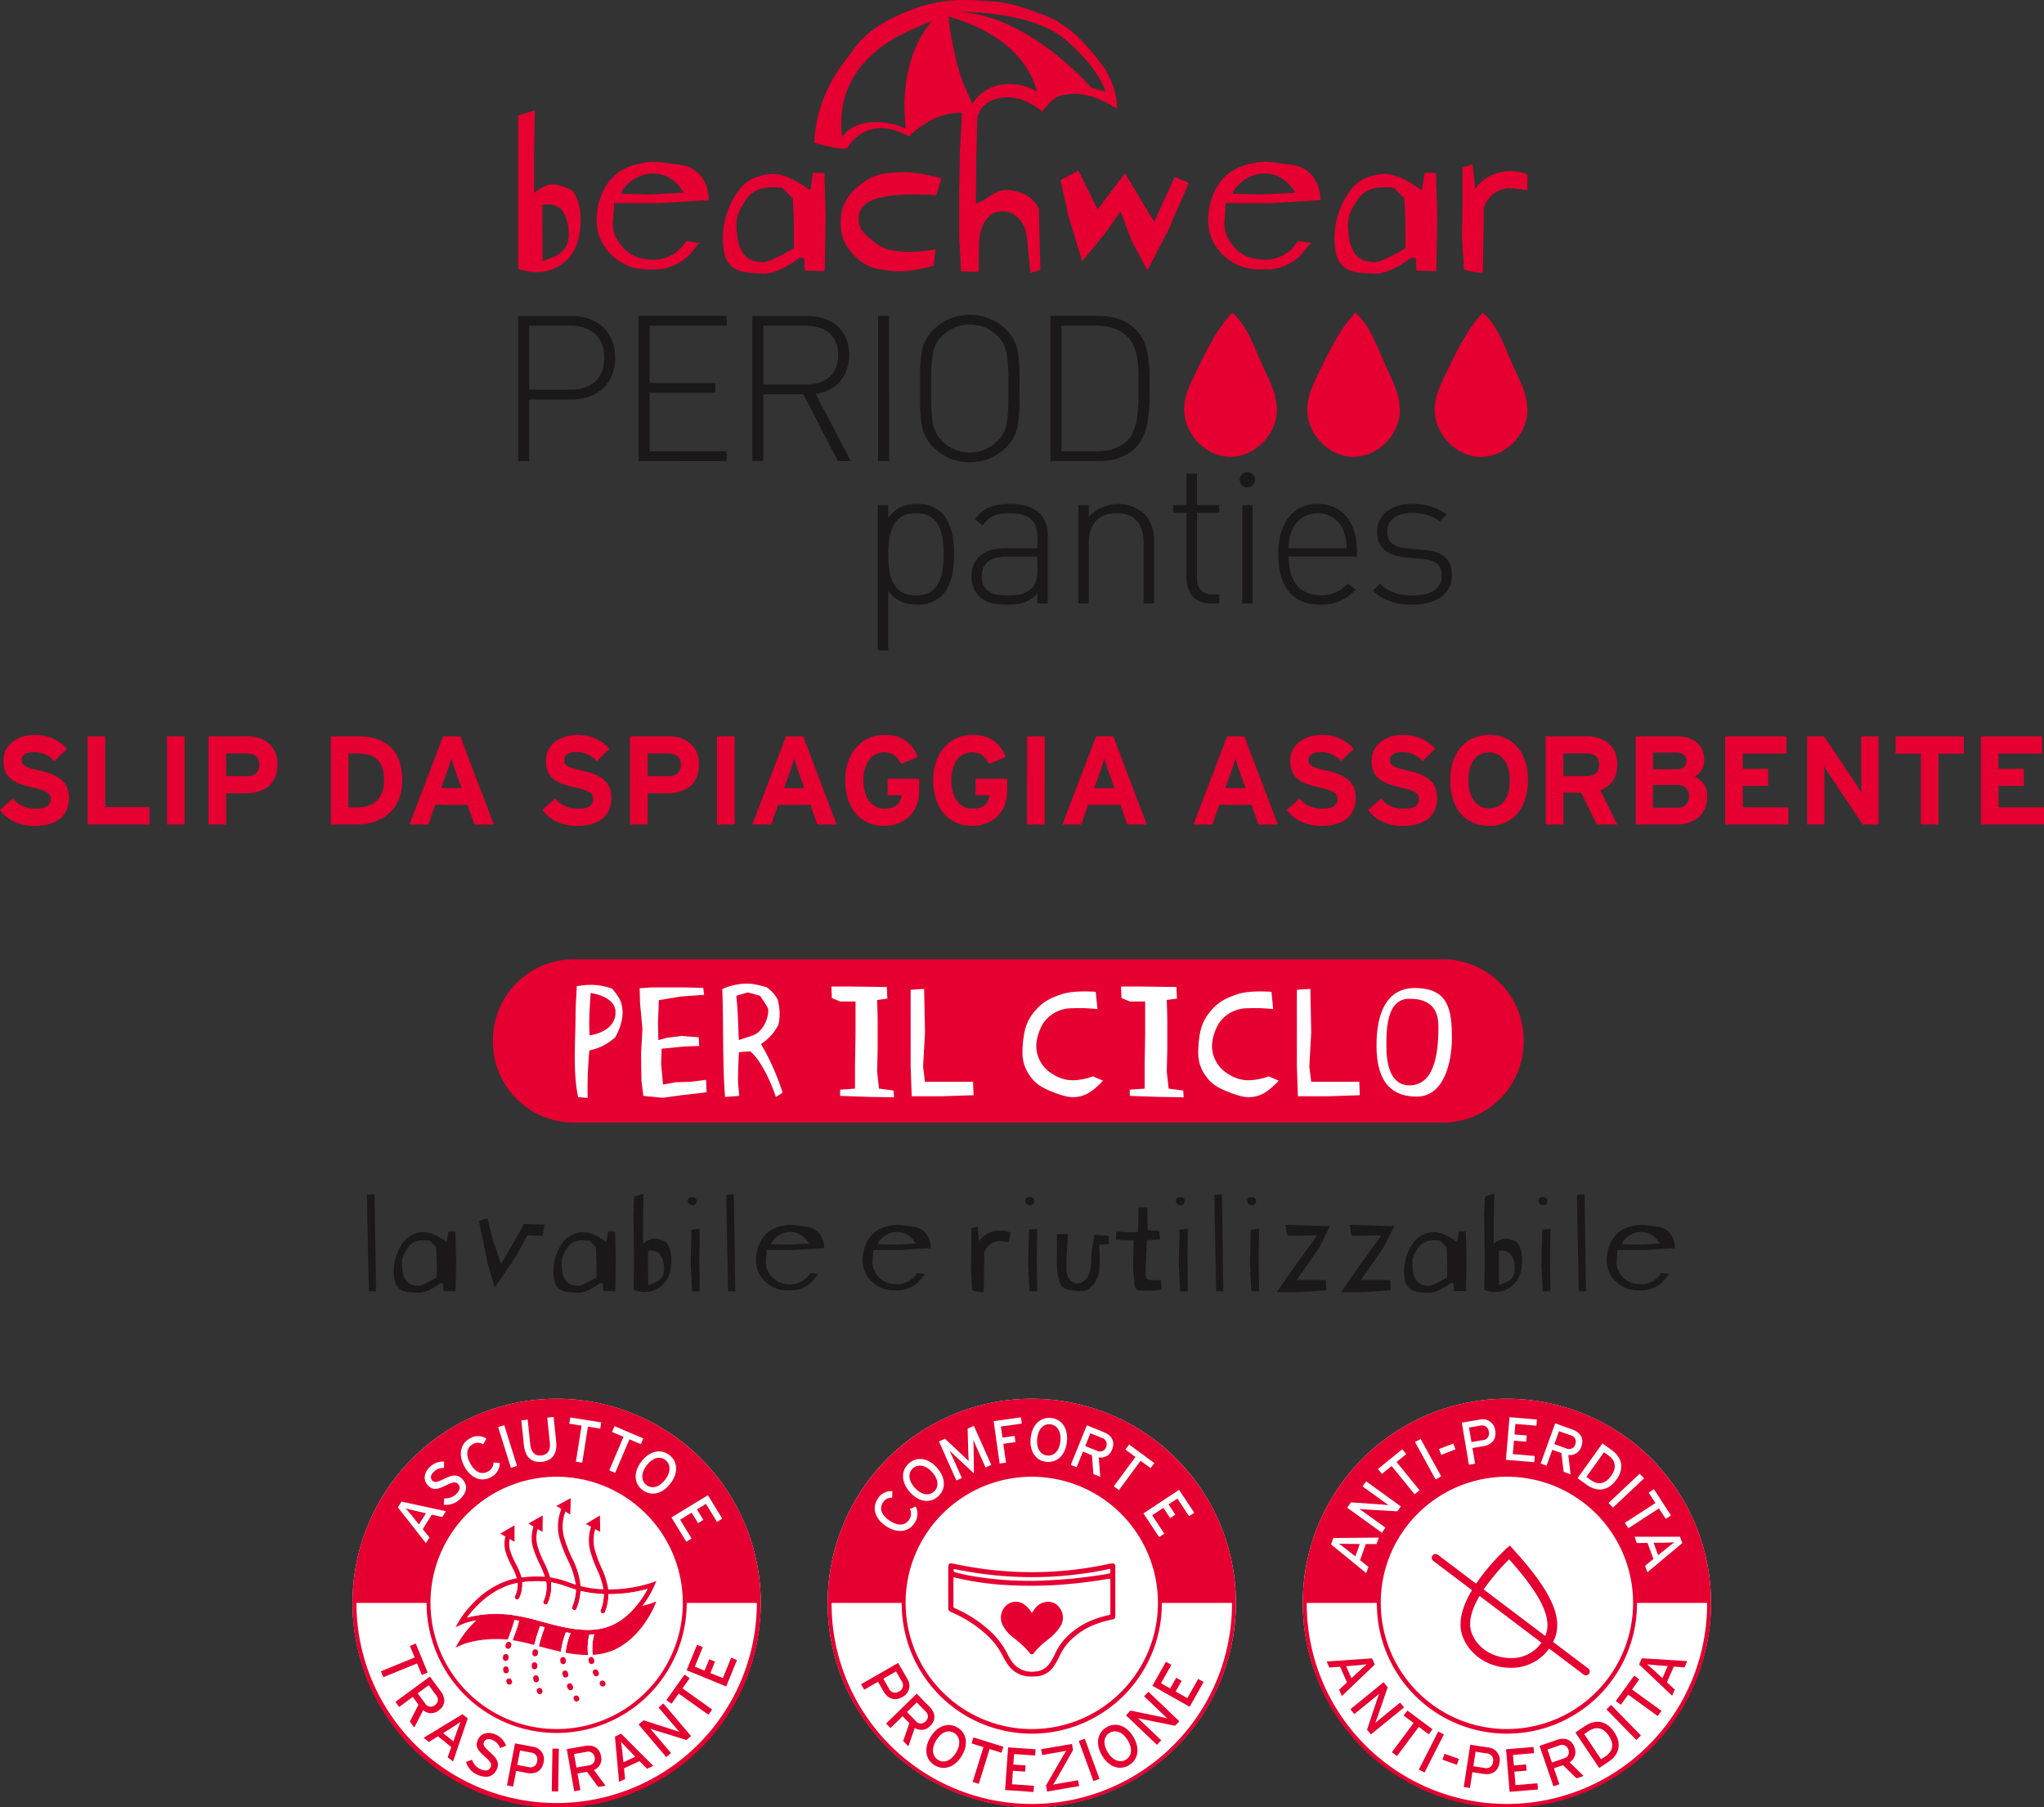 <svg xmlns="http://www.w3.org/2000/svg" xmlns:xlink="http://www.w3.org/1999/xlink" width="567.735" height="501.883" viewBox="0 0 567.735 501.883">
  <rect x="0" y="0" width="567.735" height="501.883" fill="#333333" stroke="none"/>
  <defs>
    <clipPath id="clip-path">
      <rect id="Rectangle_168" data-name="Rectangle 168" width="363.295" height="92.62" transform="translate(0 0)" fill="none"/>
    </clipPath>
    <clipPath id="clip-path-2">
      <rect id="Rectangle_167" data-name="Rectangle 167" width="280.333" height="180.616" fill="none"/>
    </clipPath>
    <clipPath id="clip-path-3">
      <rect id="Rectangle_178" data-name="Rectangle 178" width="377.328" height="113.386" fill="none"/>
    </clipPath>
  </defs>
  <g id="txt_hp1" data-name="txt hp1" transform="translate(-1123.08 -410.504)">
    <g id="Groupe_270" data-name="Groupe 270" transform="translate(1225 676.942)">
      <g id="Groupe_269" data-name="Groupe 269" clip-path="url(#clip-path)">
        <path id="Tracé_1422" data-name="Tracé 1422" d="M298.816,45.354H57.46A22.472,22.472,0,0,1,34.988,22.882v-.411A22.471,22.471,0,0,1,57.46,0H298.816a22.47,22.47,0,0,1,22.471,22.471v.412a22.471,22.471,0,0,1-22.471,22.471" fill="#e50031"/>
        <path id="Tracé_1423" data-name="Tracé 1423" d="M68.991,21.615a15.015,15.015,0,0,1-7.2,3.7,110.124,110.124,0,0,0-.479,13.2l-2.641-.241c-1.536-6.96-.72-16.033-.72-23.233,0-2.5.24-5.089.336-7.585,1.008-.1,2.16-.336,3.12-.336a16.751,16.751,0,0,1,6.721,1.056s2.448,2.784,2.593,4.369c.863,3.216-.385,6.672-1.729,9.072M62.127,9.374c-.145,2.832-.385,5.617-.385,8.449,0,1.1.1,3.313.1,3.313s7.345-.865,7.2-6.53c-.1-4.463-6.912-5.232-6.912-5.232" fill="#fff"/>
        <path id="Tracé_1424" data-name="Tracé 1424" d="M87.711,37.7l-5.616.769-5.328-.529-.529-4.32-.1-7.393.383-6.864-.671-7.249-.1-4.08,3.408-.24h8.642l5.616.144.24,1.92-6.577.48-6,1.008-.24,6.384.1,4.705,2.305-.624,4.176-.528,4.753.384.1,2.4-4.176.145-6.241.624-.144,4.223.527,5.713,3.553-.624L90.111,34l4.08-.528.145,3.456Z" fill="#fff"/>
        <path id="Tracé_1425" data-name="Tracé 1425" d="M113.583,38.273c-1.1-3.6-4.177-10.417-7.153-12.721l-3.12.24c-.1,2.544-.241,5.088-.241,7.633,0,1.488.241,3.024.336,4.512l-3.935.288C98.7,28.241,99.085,18.3,98.7,8.271a16.473,16.473,0,0,1,7.873-1.488,26.366,26.366,0,0,1,4.512,1.007,9.694,9.694,0,0,1,2.977,3.361,14.125,14.125,0,0,1,.24,7.009,14.147,14.147,0,0,1-4.849,5.376,66.463,66.463,0,0,1,6,13.489Zm-4.369-28.13-3.408-.96-3.216.96c.479,4.08.479,8.208.72,12.289l3.744-1.248c2.784-.96,4.417-4.369,4.417-7.1,0-.817-1.777-3.122-2.257-3.937" fill="#fff"/>
        <path id="Tracé_1426" data-name="Tracé 1426" d="M139.837,38.225l-8.4-.288V36.209l4.128-.288V29.392l.144-8.448V11.727h-4.272l-2.3-.96-.144-3.217h4.849l10.561.145.144,3.216-2.833.383.145,5.089v8.593l-.145,6.288.528,4.657,4.033.528.144,1.872Z" fill="#fff"/>
        <path id="Tracé_1427" data-name="Tracé 1427" d="M159.9,38.033h-8.593l-.288-8.354V8.462l3.744-.241.241,12.1-.529,9.5L155.005,34H168.35l.145,3.745Z" fill="#fff"/>
        <path id="Tracé_1428" data-name="Tracé 1428" d="M199.021,37.793c-3.024,1.008-5.185.336-8.208-.816-3.169-1.2-5.232-2.3-7.057-5.185-1.824-2.928-1.824-5.328-1.536-8.784.384-3.745,1.1-6.145,3.552-8.929,2.208-2.448,4.08-3.312,7.152-4.369,3.553-1.2,9.505-.672,9.505-.672l.481,4.8a46.446,46.446,0,0,0-7.057-.24,9.6,9.6,0,0,0-7.633,3.648c-.912,1.1-2.736,4.9-2.208,8.112a9.174,9.174,0,0,0,4.561,6.578,9.96,9.96,0,0,0,6.24,1.631,18.044,18.044,0,0,0,4.849-1.055l2.784,1.2s-2.88,3.265-5.425,4.081" fill="#fff"/>
        <path id="Tracé_1429" data-name="Tracé 1429" d="M220.284,38.225l-8.4-.288V36.209l4.128-.288V29.392l.144-8.448V11.727h-4.272l-2.3-.96-.144-3.217h4.849l10.561.145.144,3.216-2.833.383.145,5.089v8.593l-.145,6.288.528,4.657,4.033.528.144,1.872Z" fill="#fff"/>
        <path id="Tracé_1430" data-name="Tracé 1430" d="M247.835,37.793c-3.024,1.008-5.185.336-8.208-.816-3.169-1.2-5.232-2.3-7.057-5.185-1.824-2.928-1.824-5.328-1.536-8.784.384-3.745,1.1-6.145,3.552-8.929,2.208-2.448,4.08-3.312,7.152-4.369,3.553-1.2,9.5-.672,9.5-.672l.481,4.8a46.446,46.446,0,0,0-7.057-.24,9.6,9.6,0,0,0-7.633,3.648c-.912,1.1-2.736,4.9-2.208,8.112a9.174,9.174,0,0,0,4.561,6.578,9.96,9.96,0,0,0,6.24,1.631,18.044,18.044,0,0,0,4.849-1.055l2.784,1.2s-2.88,3.265-5.425,4.081" fill="#fff"/>
        <path id="Tracé_1431" data-name="Tracé 1431" d="M267.179,38.033h-8.593l-.288-8.354V8.462l3.744-.241.241,12.1-.529,9.5L262.283,34h13.344l.145,3.745Z" fill="#fff"/>
        <path id="Tracé_1432" data-name="Tracé 1432" d="M291.61,38.129c-9.552,0-11.376-7.537-11.184-15.361.24-8.065,2.928-14.786,10.608-14.786,9.362,0,10.322,5.953,10.322,13.969,0,6.049-1.92,16.178-9.746,16.178m-2.063-27.171c-6.385,0-6.385,8.593-6.385,13.2,0,4.273.816,10.85,6.433,10.85,7.633,0,8.016-10.993,8.016-16.418,0-5.376-2.928-7.633-8.064-7.633" fill="#fff"/>
        <path id="Tracé_1433" data-name="Tracé 1433" d="M.546,92.152.294,80.936,0,65.435l2.1-.168.3,17.9.126,9.073Z" fill="#1a1818"/>
        <path id="Tracé_1434" data-name="Tracé 1434" d="M24.613,92.193l-3.36-.084-.084-2.1-.757-.084s-3.612,2.856-6.3,2.688c-3.192-.168-6.3-.042-6.637-4.873a13.714,13.714,0,0,1,2.268-8.653,7.037,7.037,0,0,1,6.134-3.276c2.688-.084,6.3,2.772,6.3,2.772l.462-2.982,1.933.042.21,7.561Zm-5.209-8.4-.168-3.865-1.765-1.764s-4.2-.841-5.964,1.764c-1.26,1.848-1.891,2.772-1.765,5.125.253,4.789,2.268,5.629,4.537,5.629,1.261,0,5.125-2.353,5.125-2.353Z" fill="#1a1818"/>
        <path id="Tracé_1435" data-name="Tracé 1435" d="M48.806,76.819l-4.243-.168-3.025,5.587L35.49,91.186,33.6,84.716,31.121,72.7l2.31-.757,1.639,6.3,2.184,6.384L39.9,80.095l3.78-6.594,5.629.21Z" fill="#1a1818"/>
        <path id="Tracé_1436" data-name="Tracé 1436" d="M68.965,92.193l-3.36-.084-.084-2.1-.757-.084s-3.612,2.856-6.3,2.688c-3.192-.168-6.3-.042-6.637-4.873a13.714,13.714,0,0,1,2.268-8.653,7.037,7.037,0,0,1,6.134-3.276c2.688-.084,6.3,2.772,6.3,2.772L66.99,75.6l1.933.042.21,7.561Zm-5.209-8.4-.168-3.865-1.765-1.764s-4.2-.841-5.964,1.764c-1.26,1.848-1.891,2.772-1.765,5.125.253,4.789,2.268,5.629,4.537,5.629,1.261,0,5.125-2.353,5.125-2.353Z" fill="#1a1818"/>
        <path id="Tracé_1437" data-name="Tracé 1437" d="M82.445,90.093a7.516,7.516,0,0,1-8.359,1.723l.084-6.47-.042-8.737L74,70.728l.252-4.789,2.562-.882-.126,7.688V79a7.5,7.5,0,0,1,2.731-1.428c1.47-.21,3.7,1.008,3.7,1.008,2.059,2.311,1.975,8.822-.672,11.51M78.076,81.02l.042,9.493c1.639-.714,4.747-1.092,4.411-5.167-.168-1.847-.84-5.041-4.453-4.326" fill="#1a1818"/>
        <path id="Tracé_1438" data-name="Tracé 1438" d="M89.877,68.166a1.163,1.163,0,0,1-.714-1.429c.168-.672,1.009-.84,1.723-.63a1.169,1.169,0,0,1,.588,1.639,1.2,1.2,0,0,1-1.6.42m.421,24.07-.378-7.813.252-9.326,2.268-.253-.126,8.319.126,9.073Z" fill="#1a1818"/>
        <path id="Tracé_1439" data-name="Tracé 1439" d="M100.335,92.152l-.252-11.216-.294-15.5,2.1-.168.3,17.9.126,9.073Z" fill="#1a1818"/>
        <path id="Tracé_1440" data-name="Tracé 1440" d="M118.607,80.726H111c0,2.605-.756,4.242.672,6.385a6.278,6.278,0,0,0,5.125,3.108,6.424,6.424,0,0,0,6.386-3.108l2.226.336c-1.176,1.218-1.554,2.184-2.983,3.066a8.061,8.061,0,0,1-5,1.387,8.657,8.657,0,0,1-5.965-1.681c-3.066-2.31-3.99-5.629-3.066-9.367.882-3.529,3.024-5.924,6.6-6.722,2.6-.546,2.352-.5,7.141.126,2.941.378,4.789,2.605,4.873,5.965Zm-.841-5a6.081,6.081,0,0,0-5.587,3.4l4.957.126,5.629-.294a6,6,0,0,0-5-3.234" fill="#1a1818"/>
        <path id="Tracé_1441" data-name="Tracé 1441" d="M148.216,80.726h-7.6c0,2.605-.756,4.242.672,6.385a6.278,6.278,0,0,0,5.125,3.108,6.424,6.424,0,0,0,6.386-3.108l2.226.336c-1.176,1.218-1.554,2.184-2.983,3.066a8.061,8.061,0,0,1-5,1.387,8.657,8.657,0,0,1-5.965-1.681c-3.066-2.31-3.99-5.629-3.066-9.367.882-3.529,3.024-5.924,6.6-6.722,2.6-.546,2.352-.5,7.141.126,2.941.378,4.789,2.605,4.873,5.965Zm-.841-5a6.081,6.081,0,0,0-5.587,3.4l4.957.126,5.629-.294a6,6,0,0,0-5-3.234" fill="#1a1818"/>
        <path id="Tracé_1442" data-name="Tracé 1442" d="M178.2,78.541c-1.513-.126-2.185-.546-3.444-.168a4.506,4.506,0,0,0-3.278,3.192l-.168,10.88a8.4,8.4,0,0,1-3.192-.546c0-.084-.336-5.754-.336-5.8,0-.084.084-3.278.084-5.377V74.718l1.723-.546.42,4.117a7.427,7.427,0,0,1,8.821-2.394Z" fill="#1a1818"/>
        <path id="Tracé_1443" data-name="Tracé 1443" d="M183.619,68.166a1.163,1.163,0,0,1-.714-1.429c.168-.672,1.009-.84,1.723-.63a1.169,1.169,0,0,1,.588,1.639,1.2,1.2,0,0,1-1.6.42m.421,24.07-.378-7.813.252-9.326,2.268-.253-.126,8.319.126,9.073Z" fill="#1a1818"/>
        <path id="Tracé_1444" data-name="Tracé 1444" d="M203.318,79.3a36.6,36.6,0,0,1,.126,6.091,7.149,7.149,0,0,1-2.479,5.713c-1.469,1.428-3.192,1.176-5.167.8-1.679-.294-2.477-.672-2.94-1.219a2.624,2.624,0,0,1-.42-.924c-.126-.378-.168-.756-.294-1.176a10.939,10.939,0,0,1-.5-3.277c-.042-1.05,0-2.184,0-3.948V76.315h3.067c-.126,3.234-.546,6.342-.378,9.914.084,1.679.672,3.192,2.268,3.654,1.806.5,3.361-.8,4.033-2.563a12.478,12.478,0,0,0,.587-3.822c0-.589,0-1.177.042-1.722a7.543,7.543,0,0,1,.127-1.429l.756-3.864,3.864.377.126,2.185Z" fill="#1a1818"/>
        <path id="Tracé_1445" data-name="Tracé 1445" d="M215.834,92.026c-2.646.126-2.6-1.009-2.73-2.9a42.775,42.775,0,0,1-.294-4.664l.126-6.384-4.914-.21.125-2.227,3.109.168,2.9-.084v-.042l.168-6.763h2.395l.126,6.259,3.234.336.21,2.227-3.654.294-.336,7.6c.21,1.135-.42,2.563.546,3.152,1.05.671,2.814.168,3.7.336l.126,2.562a17.841,17.841,0,0,1-4.831.336" fill="#1a1818"/>
        <path id="Tracé_1446" data-name="Tracé 1446" d="M225.45,68.166a1.163,1.163,0,0,1-.714-1.429c.168-.672,1.009-.84,1.723-.63a1.169,1.169,0,0,1,.588,1.639,1.2,1.2,0,0,1-1.6.42m.421,24.07-.379-7.813.253-9.326,2.268-.253-.126,8.319.126,9.073Z" fill="#1a1818"/>
        <path id="Tracé_1447" data-name="Tracé 1447" d="M235.909,92.152l-.252-11.216-.294-15.5,2.1-.168.3,17.9.126,9.073Z" fill="#1a1818"/>
        <path id="Tracé_1448" data-name="Tracé 1448" d="M245.231,68.166a1.163,1.163,0,0,1-.714-1.429c.168-.672,1.009-.84,1.723-.63a1.169,1.169,0,0,1,.588,1.639,1.2,1.2,0,0,1-1.6.42m.421,24.07-.379-7.813.253-9.326,2.268-.253-.126,8.319.126,9.073Z" fill="#1a1818"/>
        <path id="Tracé_1449" data-name="Tracé 1449" d="M264.553,79.969l-6.3,9.116h8.066l.168,2.857-7.814.5h-5.923l3.991-5.8,7.183-9.956-8.317.084-.462-3.025,12.349.378Z" fill="#1a1818"/>
        <path id="Tracé_1450" data-name="Tracé 1450" d="M282.4,79.969l-6.3,9.116h8.066l.168,2.857-7.814.5H270.6l3.991-5.8,7.183-9.956-8.317.084-.462-3.025,12.349.378Z" fill="#1a1818"/>
        <path id="Tracé_1451" data-name="Tracé 1451" d="M305.252,92.193l-3.36-.084-.084-2.1-.757-.084s-3.612,2.856-6.3,2.688c-3.192-.168-6.3-.042-6.637-4.873a13.714,13.714,0,0,1,2.268-8.653,7.037,7.037,0,0,1,6.134-3.276c2.688-.084,6.3,2.772,6.3,2.772l.462-2.982,1.933.042.21,7.561Zm-5.209-8.4-.168-3.865-1.765-1.764s-4.2-.841-5.964,1.764c-1.26,1.848-1.891,2.772-1.765,5.125.253,4.789,2.268,5.629,4.537,5.629,1.261,0,5.125-2.353,5.125-2.353Z" fill="#1a1818"/>
        <path id="Tracé_1452" data-name="Tracé 1452" d="M318.732,90.093a7.516,7.516,0,0,1-8.359,1.723l.084-6.47-.042-8.737-.126-5.881.252-4.789,2.562-.882-.126,7.688V79a7.5,7.5,0,0,1,2.731-1.428c1.47-.21,3.7,1.008,3.7,1.008,2.059,2.311,1.975,8.822-.672,11.51m-4.369-9.073.042,9.493c1.639-.714,4.747-1.092,4.411-5.167-.168-1.847-.84-5.041-4.453-4.326" fill="#1a1818"/>
        <path id="Tracé_1453" data-name="Tracé 1453" d="M326.164,68.166a1.163,1.163,0,0,1-.714-1.429c.168-.672,1.009-.84,1.723-.63a1.169,1.169,0,0,1,.588,1.639,1.2,1.2,0,0,1-1.6.42m.421,24.07-.378-7.813.252-9.326,2.268-.253-.126,8.319.126,9.073Z" fill="#1a1818"/>
        <path id="Tracé_1454" data-name="Tracé 1454" d="M336.622,92.152l-.252-11.216-.294-15.5,2.1-.168.3,17.9.126,9.073Z" fill="#1a1818"/>
        <path id="Tracé_1455" data-name="Tracé 1455" d="M354.894,80.726h-7.6c0,2.605-.756,4.242.672,6.385a6.278,6.278,0,0,0,5.125,3.108,6.424,6.424,0,0,0,6.386-3.108l2.226.336c-1.176,1.218-1.554,2.184-2.983,3.066a8.061,8.061,0,0,1-5,1.387,8.657,8.657,0,0,1-5.965-1.681c-3.066-2.31-3.99-5.629-3.066-9.367.882-3.529,3.024-5.924,6.6-6.722,2.6-.546,2.352-.5,7.141.126,2.941.378,4.789,2.605,4.873,5.965Zm-.841-5a6.081,6.081,0,0,0-5.587,3.4l4.957.126,5.629-.294a6,6,0,0,0-5-3.234" fill="#1a1818"/>
      </g>
    </g>
    <g id="logo_beach" data-name="logo beach" transform="translate(1267 410.504)">
      <g id="Groupe_267" data-name="Groupe 267" clip-path="url(#clip-path-2)">
        <path id="Tracé_1405" data-name="Tracé 1405" d="M172.316,125.994c0,4.472.226,11.6-3,14.886-2.322,2.378-5.435,3.114-8.661,3.114h-9.737V109.125h9.737c3.226,0,6.338.737,8.661,3.114,3.226,3.283,3,9.284,3,13.756m3.057,0c0-5.434.169-11.83-3.906-15.907-2.377-2.378-5.888-3.679-10.077-3.679H147.862v40.3h13.528c4.188,0,7.7-1.3,10.077-3.68,4.074-4.076,3.906-11.6,3.906-17.038m-39.17.566c0,8.66-.227,11.773-3.114,14.66a10.937,10.937,0,0,1-15.284,0c-2.887-2.888-3.113-6-3.113-14.66s.226-11.775,3.113-14.66a10.935,10.935,0,0,1,15.284,0c2.886,2.885,3.114,6,3.114,14.66m3.056,0c0-9.114-.057-12.679-3.736-16.359a14.348,14.348,0,0,0-20.152,0c-3.679,3.68-3.736,7.245-3.736,16.359s.057,12.679,3.736,16.358a14.35,14.35,0,0,0,20.152,0c3.679-3.679,3.736-7.245,3.736-16.358m-36.227-20.152H99.975v40.3h3.057ZM88.882,117.277c0,5.546-3.737,8.151-8.887,8.151H68.107v-16.3H79.995c5.151,0,8.887,2.6,8.887,8.152m3.508,29.435-9.735-18.624c5.661-.962,9.283-4.867,9.283-10.867,0-7.019-4.982-10.812-11.547-10.812H65.051v40.3h3.057V128.144H79.2l9.623,18.568Zm-34.472,0v-2.718h-21.4V127.748H54.749v-2.717H36.522V109.125h21.4v-2.716H33.466v40.3ZM23.9,118.012c0,6.057-3.906,8.887-9.454,8.887H3.069V109.125H14.446c5.548,0,9.454,2.83,9.454,8.887m3.057,0c0-7.359-5.208-11.6-12.17-11.6H.012v40.3H3.069v-17.1H14.786c6.962,0,12.17-4.245,12.17-11.6" transform="translate(-0.002 -18.654)" fill="#1a1818"/>
        <path id="Tracé_1406" data-name="Tracé 1406" d="M331.18,121.209c1.736,3.617,3.517,7.393,3.478,11.4-.076,6.893-6.456,13.073-13.278,12.852s-12.824-6.774-12.472-13.664c.161-3.286,1.544-6.366,3-9.31,2.864-5.829,5.88-12.439,10.366-17.05,4.3,3.469,6.421,10.6,8.909,15.769" transform="translate(-54.325 -18.544)" fill="#e50031"/>
        <path id="Tracé_1407" data-name="Tracé 1407" d="M246.739,121.158c1.736,3.617,3.517,7.392,3.478,11.4-.076,6.893-6.452,13.078-13.278,12.857s-12.819-6.774-12.472-13.668c.162-3.286,1.543-6.361,2.993-9.312,2.868-5.824,5.89-12.434,10.37-17.045,4.3,3.468,6.418,10.6,8.909,15.769" transform="translate(-39.475 -18.535)" fill="#e50031"/>
        <path id="Tracé_1408" data-name="Tracé 1408" d="M288.209,121.185c1.742,3.613,3.515,7.387,3.477,11.4-.066,6.894-6.452,13.068-13.279,12.848s-12.819-6.769-12.467-13.663c.158-3.282,1.539-6.361,2.989-9.312,2.872-5.829,5.891-12.434,10.368-17.049,4.3,3.472,6.427,10.6,8.911,15.773" transform="translate(-46.768 -18.539)" fill="#e50031"/>
        <path id="Tracé_1409" data-name="Tracé 1409" d="M280.681,187.826c0-5.321-3.452-6.736-7.982-7.133l-4.415-.4c-3.849-.34-5.546-1.755-5.546-4.586,0-3.338,2.491-5.262,6.961-5.262a12.631,12.631,0,0,1,7.642,2.32l1.924-1.926a16.013,16.013,0,0,0-9.566-2.886c-5.943,0-9.792,3.058-9.792,7.754,0,4.247,2.717,6.68,8.208,7.134l4.528.4c3.565.34,5.208,1.755,5.208,4.585,0,3.679-2.888,5.548-8.208,5.548-3.906,0-6.793-1.076-8.943-3.341l-1.982,1.98c2.773,2.663,6.283,3.909,11.038,3.909,6.68,0,10.925-3.114,10.925-8.1m-29.264-7.584H235.342a12.631,12.631,0,0,1,.962-5.152,7.752,7.752,0,0,1,14.151,0,12.644,12.644,0,0,1,.963,5.152m2.887,2.321v-1.3c0-8.321-4.133-13.3-10.925-13.3-6.849,0-10.924,5.206-10.924,13.982,0,9.113,4.075,13.982,11.6,13.982a12.382,12.382,0,0,0,9.85-4.19l-2.152-1.7a9.5,9.5,0,0,1-7.529,3.284c-5.771,0-8.886-3.851-8.886-10.755ZM225.323,168.3h-2.886v27.283h2.886Zm.679-7.083a2.123,2.123,0,1,0-2.095,2.15,2.139,2.139,0,0,0,2.095-2.15m-9.963,34.369v-2.547h-1.981c-2.887,0-4.187-1.7-4.187-4.528V170.449h6.168V168.3h-6.168V159.58h-2.889V168.3h-3.737v2.153h3.737v18c0,4.131,2.264,7.132,6.566,7.132Zm-18.113,0V178.146a10.244,10.244,0,0,0-2.83-7.585,11.083,11.083,0,0,0-15.283.963V168.3h-2.887v27.285h2.887V178.655c0-5.151,2.831-8.151,7.7-8.151s7.529,2.887,7.529,8.151v16.925Zm-32.377-9.51c0,2.547-.509,4.243-1.529,5.208-1.924,1.867-4.3,2.095-6.792,2.095-4.924,0-7.133-1.7-7.133-5.322s2.264-5.49,6.963-5.49h8.491Zm2.887,9.51V176.9c0-5.717-3.4-8.944-10.586-8.944-4.415,0-7.3.961-9.623,4.19l2.095,1.811c1.7-2.492,3.679-3.453,7.528-3.453,5.547,0,7.7,2.322,7.7,6.678v3.059h-8.831c-5.944,0-9.51,2.885-9.51,7.867a7.8,7.8,0,0,0,1.981,5.321c1.754,1.812,4.018,2.492,8.038,2.492,3.85,0,6-.738,8.321-3.06v2.72Zm-28.925-13.642c0,5.66-1.019,11.435-7.7,11.435s-7.7-5.775-7.7-11.435,1.019-11.435,7.7-11.435,7.7,5.775,7.7,11.435m2.887,0c0-4.3-.735-8.831-3.51-11.6a9.525,9.525,0,0,0-6.679-2.378c-3.057,0-5.718.68-8.095,3.85V168.3h-2.887v40.3h2.887v-16.53c2.377,3.17,5.038,3.85,8.095,3.85a9.536,9.536,0,0,0,6.679-2.378c2.775-2.773,3.51-7.3,3.51-11.6" transform="translate(-21.32 -27.984)" fill="#1a1818"/>
        <path id="Tracé_1410" data-name="Tracé 1410" d="M13.9,78.38C10.166,82.253,5.118,83.014,0,81.216v-42.6L4.633,37.16,4.426,49.817v10.3s2.559-2.075,4.495-2.352c2.421-.345,6.087,1.661,6.087,1.661,3.389,3.8,3.25,14.524-1.107,18.949M6.708,63.441l.069,15.63c2.7-1.176,7.815-1.8,7.261-8.507-.276-3.044-1.383-8.3-7.331-7.124" transform="translate(0 -6.535)" fill="#e50031"/>
        <path id="Tracé_1411" data-name="Tracé 1411" d="M43.794,66.011H31.276c0,4.289-1.245,6.985,1.107,10.513,2.213,3.251,4.564,4.773,8.437,5.118a10.574,10.574,0,0,0,10.513-5.118L55,77.077c-1.938,2.007-2.56,3.6-4.911,5.049a13.279,13.279,0,0,1-8.23,2.282c-3.943.069-6.571-.415-9.821-2.767-5.049-3.8-6.571-9.267-5.049-15.423,1.452-5.809,4.979-9.752,10.858-11.066,4.288-.9,3.873-.83,11.757.208,4.842.622,7.884,4.288,8.023,9.82Zm-1.384-8.23c-3.735-.138-7.954,2.351-9.2,5.6l8.161.207,9.268-.484c-1.867-3.113-4.565-5.187-8.231-5.326" transform="translate(-4.647 -9.59)" fill="#e50031"/>
        <path id="Tracé_1412" data-name="Tracé 1412" d="M97.278,85.543,91.744,85.4l-.138-3.458-1.244-.138s-5.948,4.7-10.374,4.426c-5.256-.277-10.374-.069-10.927-8.023a22.575,22.575,0,0,1,3.734-14.247c2.283-3.527,5.6-5.256,10.1-5.395,4.426-.138,10.374,4.565,10.374,4.565l.761-4.911,3.181.069.346,12.449ZM88.7,71.711l-.277-6.363-2.9-2.905S78.6,61.06,75.7,65.348c-2.075,3.044-3.113,4.565-2.905,8.438.415,7.884,3.735,9.267,7.469,9.267,2.076,0,8.438-3.873,8.438-3.873Z" transform="translate(-12.135 -10.24)" fill="#e50031"/>
        <path id="Tracé_1413" data-name="Tracé 1413" d="M135.312,64.418a84.435,84.435,0,0,0-11.55,0c-5.532.623-10.028,1.937-10.1,6.57,0,2.56,1.383,4.081,3.182,5.465a20.943,20.943,0,0,0,1.936,1.521c4.979,3.8,16.114,1.521,16.253,1.452l-.484,4.565S127.773,86,123.485,85.512c-4.219-.415-7.055-.761-10.236-3.6-3.044-2.767-4.426-5.394-4.565-9.544-.138-5.118,2.144-8.507,6.293-11.48,3.6-2.629,6.709-2.7,11-2.836,4.219-.138,10.651,1.66,10.651,1.66Z" transform="translate(-19.113 -10.209)" fill="#e50031"/>
        <path id="Tracé_1414" data-name="Tracé 1414" d="M168.416,82.145l-.968-9.89c-.346-4.08-3.32-7.538-7.331-7.193-4.219.346-5.81,4.842-5.948,8.784l-.138,8.023-4.841-.138-.554-9.475V59.668l.208-11.066.622-11.619,4.288-.83-.208,7.815-.207,9.06-.069,9.96c4.149-1.521,5.532-4.565,9.89-3.734,3.666.622,5.949,1.867,7.608,5.049l.414,17.013Z" transform="translate(-26.141 -6.358)" fill="#e50031"/>
        <path id="Tracé_1415" data-name="Tracé 1415" d="M212.81,73.86,206.932,85.2l-4.357-8.161-3.113-8.23L195.1,75.036l-6.294,7.608L185.076,70.4l-2.283-10.3,4.98-2.628L193.1,68.258l7.608-10.028L208.8,71.717l5.74-12.519,3.873,1.729Z" transform="translate(-32.148 -10.107)" fill="#e50031"/>
        <path id="Tracé_1416" data-name="Tracé 1416" d="M249.92,66.011H237.4c0,4.289-1.245,6.985,1.107,10.513,2.213,3.251,4.564,4.773,8.437,5.118a10.571,10.571,0,0,0,10.512-5.118l3.666.553c-1.937,2.007-2.559,3.6-4.91,5.049a13.281,13.281,0,0,1-8.231,2.282c-3.941.069-6.569-.415-9.82-2.767-5.049-3.8-6.571-9.267-5.049-15.423,1.453-5.809,4.98-9.752,10.859-11.066,4.288-.9,3.873-.83,11.758.208,4.842.622,7.884,4.288,8.022,9.82Zm-1.383-8.23c-3.734-.138-7.954,2.351-9.2,5.6l8.161.207,9.268-.484c-1.868-3.113-4.565-5.187-8.231-5.326" transform="translate(-40.899 -9.59)" fill="#e50031"/>
        <path id="Tracé_1417" data-name="Tracé 1417" d="M303.4,85.543l-5.532-.138-.138-3.458-1.245-.138s-5.948,4.7-10.374,4.426c-5.256-.277-10.373-.069-10.927-8.023a22.575,22.575,0,0,1,3.734-14.247c2.283-3.527,5.6-5.256,10.1-5.395,4.426-.138,10.374,4.565,10.374,4.565l.761-4.911,3.182.069.345,12.449Zm-8.576-13.832-.277-6.363-2.905-2.905s-6.916-1.383-9.82,2.905c-2.074,3.044-3.112,4.565-2.9,8.438.415,7.884,3.734,9.267,7.47,9.267,2.074,0,8.437-3.873,8.437-3.873Z" transform="translate(-48.387 -10.24)" fill="#e50031"/>
        <path id="Tracé_1418" data-name="Tracé 1418" d="M336.274,62.564c-2.49-.208-4.634-.9-6.708-.277a7.414,7.414,0,0,0-5.394,5.256L323.9,85.456a13.823,13.823,0,0,1-5.256-.9c0-.138-.554-9.476-.554-9.545,0-.138.138-5.395.138-8.853V56.27l2.835-.9.692,6.778a12.225,12.225,0,0,1,14.524-3.942Z" transform="translate(-55.942 -9.738)" fill="#e50031"/>
        <path id="Tracé_1419" data-name="Tracé 1419" d="M183.97,30.218l-.23-2.334a21.877,21.877,0,0,0-3.621-9.36c-.066-.166-5.579-7.5-9.18-10.087-4.307-3.309-6.208-3.916-11.315-5.684A45.663,45.663,0,0,0,152.177.71c-1.77-.364-3.648-.274-5.437-.49-6.723-.594-13.714-.064-19.988,2.523-6.238,2.373-12.543,5.692-16.324,11.4-1.152,1.548-2.94,3.754-3.953,5.355a39.736,39.736,0,0,0-6.645,19.09l-.063,1.087a64.863,64.863,0,0,0,7.354,1.6l1.785-.028c3.953-6.607,10.89-6.982,17.139-3.334l.531-.518c4.774-4.417,12.218-7.945,18.514-4.952l.538-1.235c1.92-4.264,7.813-4.9,11.811-3.531a23.267,23.267,0,0,1,5.71,3.292l1.277-1.525a7.525,7.525,0,0,1,1.948-1.941c1-.755,2.364-1.324,6.061-1.482a20.256,20.256,0,0,1,7.228,1.894l1.323.614c.274.142,2.986,1.687,2.986,1.687M139.418,3.271s20.01-.451,29.668,7.391S180.748,25.49,180.748,25.49L176.7,24.345S159.332,3.951,139.418,3.271M107.527,38.048c-1.538-12.24,4.361-21.839,15.393-27.875a84.315,84.315,0,0,1,9.59-4.313c-5.8,6.694-7.859,16.062-7.661,24.793.06,1.6.212,3.356.32,5.044-5.682-2.556-13.947-2.934-17.642,2.35m36.239-9.209a62.07,62.07,0,0,1-3.526-8.376,103.847,103.847,0,0,1-2.955-13.653c-.026-.245-.1-.808-.115-1.049a4.943,4.943,0,0,0-.136-1.2c9.613,2.79,21.365,8.681,24.656,20.942-5.678-3.618-14.384-2.843-17.924,3.334" transform="translate(-17.546 0)" fill="#e50031"/>
        <path id="Tracé_1420" data-name="Tracé 1420" d="M130.59,43.316" transform="translate(-22.967 -7.618)" fill="#fff"/>
        <path id="Tracé_1421" data-name="Tracé 1421" d="M174.9,30.948" transform="translate(-30.761 -5.443)" fill="#fff"/>
      </g>
    </g>
    <g id="picto" transform="translate(1221 799.001)">
      <g id="Groupe_271" data-name="Groupe 271" clip-path="url(#clip-path-3)">
        <path id="Tracé_1456" data-name="Tracé 1456" d="M377.328,56.693A56.693,56.693,0,1,1,320.635,0a56.693,56.693,0,0,1,56.693,56.693" fill="#fff"/>
        <path id="Tracé_1457" data-name="Tracé 1457" d="M377.328,56.693a57.358,57.358,0,0,0-.455-7.221c-.06-.472-.126-.944-.2-1.413a56.277,56.277,0,0,0-4.937-15.945q-.6-1.239-1.252-2.444T369.121,27.3q-.711-1.17-1.475-2.3t-1.58-2.222q-.818-1.092-1.683-2.142a57.1,57.1,0,0,0-5.113-5.423q-.52-.486-1.055-.959c-.446-.395-.9-.786-1.357-1.167q-.6-.5-1.221-.99-1.071-.841-2.183-1.632-.555-.4-1.121-.778a56.339,56.339,0,0,0-21.662-8.8q-2.094-.375-4.239-.593Q325,.147,323.553.074T320.636,0q-2.2,0-4.362.165-1.44.109-2.859.291-.71.09-1.413.2a56.422,56.422,0,0,0-21.923,8.278q-.576.369-1.141.751-1.7,1.146-3.3,2.41Q283.75,13.573,282,15.208a57.143,57.143,0,0,0-5.967,6.483q-.42.536-.829,1.082-.816,1.09-1.58,2.222t-1.475,2.3q-.709,1.169-1.365,2.374t-1.252,2.444A56.277,56.277,0,0,0,264.6,48.059q-.108.7-.2,1.413a57.358,57.358,0,0,0-.455,7.221,56.693,56.693,0,1,0,113.385,0m-81.47-24.777A35.04,35.04,0,1,1,285.6,56.693a34.808,34.808,0,0,1,10.263-24.777m80.383,24.777a55.606,55.606,0,1,1-111.211,0h19.478a36.128,36.128,0,1,0,72.255,0Z" fill="#e50031"/>
        <path id="Tracé_1458" data-name="Tracé 1458" d="M274.8,82.555l-.765-1.739,2.174-2.05L274.3,74.419l-2.974.233-.745-1.692,12.591-.87.759,1.723Zm2.65-4.928,2.117-1.97c.66-.6,1.727-1.593,2.138-1.923-.521.081-1.934.24-2.864.315l-2.867.224Z" fill="#e50031"/>
        <path id="Tracé_1459" data-name="Tracé 1459" d="M282.86,93.221l-1.071-1.315,2.787-8.371c.16-.5.456-1.268.575-1.605-.342.278-1.608,1.33-2.121,1.747l-4.775,3.888-1.092-1.342,9.208-7.5,1.146,1.407-2.769,8.072c-.188.547-.551,1.5-.681,1.823.342-.278,1.647-1.362,2.16-1.78l4.749-3.866,1.092,1.342Z" fill="#e50031"/>
        <path id="Tracé_1460" data-name="Tracé 1460" d="M298.928,93.185l-2.775-2.068-6.05,8.121-1.428-1.064,6.05-8.121-2.775-2.067,1.044-1.4,6.978,5.2Z" fill="#e50031"/>
        <rect id="Rectangle_169" data-name="Rectangle 169" width="11.875" height="1.782" transform="matrix(0.453, -0.891, 0.891, 0.453, 296.165, 102.997)" fill="#e50031"/>
        <rect id="Rectangle_170" data-name="Rectangle 170" width="1.73" height="4.241" transform="translate(302.73 100.228) rotate(-70.219)" fill="#e50031"/>
        <path id="Tracé_1461" data-name="Tracé 1461" d="M318.576,101.1c-.372,2.414-2.178,3.44-4.458,3.088l-3.068-.473-.675,4.376-1.727-.266,1.81-11.736,4.912.758a3.49,3.49,0,0,1,3.206,4.253m-1.794-.277a1.873,1.873,0,0,0-1.7-2.322l-3.151-.486-.623,4.04,3.151.486a1.846,1.846,0,0,0,2.325-1.718" fill="#e50031"/>
        <path id="Tracé_1462" data-name="Tracé 1462" d="M329.265,108.513l-7.877.657L320.4,97.337l7.624-.636.144,1.725-5.849.487.244,2.925,3.4-.284.144,1.725-3.4.283.312,3.736,6.1-.509Z" fill="#e50031"/>
        <path id="Tracé_1463" data-name="Tracé 1463" d="M339.384,96.817a3.292,3.292,0,0,1-1.34,4.138l3.871,3.8-1.941.667-3.757-3.676-2.535.871,1.528,4.444-1.652.568L329.7,96.4l4.925-1.693c1.957-.673,3.968-.2,4.762,2.111m-1.684.633a1.819,1.819,0,0,0-2.532-1.156l-3.273,1.125,1.241,3.609,3.273-1.125A1.79,1.79,0,0,0,337.7,97.45" fill="#e50031"/>
        <path id="Tracé_1464" data-name="Tracé 1464" d="M350.454,92.591c2.335,3.479,1.083,6.424-1.495,8.153l-2.691,1.805-6.616-9.861,2.691-1.805c2.648-1.777,5.777-1.772,8.111,1.708M348.947,93.6c-1.389-2.071-3.3-2.851-5.64-1.282l-1.212.813,4.688,6.987,1.212-.813c2.338-1.569,2.341-3.634.952-5.705" fill="#e50031"/>
        <rect id="Rectangle_171" data-name="Rectangle 171" width="1.781" height="11.875" transform="translate(348.286 86.27) rotate(-44.34)" fill="#e50031"/>
        <path id="Tracé_1465" data-name="Tracé 1465" d="M357.4,77.934l-2.032,2.8,8.2,5.948-1.047,1.441-8.2-5.947-2.033,2.8-1.414-1.026,5.111-7.044Z" fill="#e50031"/>
        <path id="Tracé_1466" data-name="Tracé 1466" d="M370.723,72.864l-.762,1.741-2.982-.213-1.9,4.352,2.184,2.03-.742,1.694-9.164-8.678.755-1.725ZM365.3,74.25l-2.884-.225c-.892-.076-2.341-.192-2.862-.272.411.329,1.484,1.262,2.171,1.9l2.105,1.959Z" fill="#e50031"/>
        <path id="Tracé_1467" data-name="Tracé 1467" d="M285.061,38.555l-.634,1.792-2.988.005-1.584,4.478,2.327,1.867-.616,1.743-9.772-7.989.628-1.775Zm-5.307,1.777-2.892-.015c-.9-.011-2.35-.021-2.875-.062.435.3,1.573,1.15,2.3,1.731l2.243,1.8Z" fill="#fff"/>
        <path id="Tracé_1468" data-name="Tracé 1468" d="M291.173,29.89l-.993,1.375-8.808-.523c-.527-.025-1.343-.112-1.7-.139.357.258,1.7,1.207,2.237,1.6l4.992,3.6-1.013,1.4-9.626-6.953,1.063-1.471,8.514.583c.577.041,1.59.144,1.937.186-.358-.259-1.743-1.238-2.279-1.625l-4.964-3.586,1.013-1.4Z" fill="#fff"/>
        <path id="Tracé_1469" data-name="Tracé 1469" d="M292.673,15.369l-2.685,2.183,6.389,7.857-1.382,1.124-6.389-7.857-2.685,2.183-1.1-1.355,6.752-5.491Z" fill="#fff"/>
        <rect id="Rectangle_172" data-name="Rectangle 172" width="1.781" height="11.873" transform="translate(295.111 12.005) rotate(-28.767)" fill="#fff"/>
        <rect id="Rectangle_173" data-name="Rectangle 173" width="4.241" height="1.731" transform="translate(301.772 13.964) rotate(-21.234)" fill="#fff"/>
        <path id="Tracé_1470" data-name="Tracé 1470" d="M317.391,8.828c.4,2.409-.987,3.95-3.262,4.333l-3.061.515.734,4.366-1.723.29-1.97-11.71,4.9-.824a3.49,3.49,0,0,1,4.38,3.03m-1.79.3a1.873,1.873,0,0,0-2.345-1.67l-3.145.529.678,4.032,3.145-.529A1.847,1.847,0,0,0,315.6,9.129" fill="#fff"/>
        <path id="Tracé_1471" data-name="Tracé 1471" d="M328.236,17.617l-7.877-.666,1-11.833,7.624.645-.146,1.724-5.849-.5-.248,2.924,3.4.288-.146,1.724-3.4-.287-.317,3.735,6.1.517Z" fill="#fff"/>
        <path id="Tracé_1472" data-name="Tracé 1472" d="M341.328,13.224a3.292,3.292,0,0,1-3.639,2.382l.632,5.387-1.93-.7-.62-5.22-2.521-.911-1.6,4.419-1.643-.595,4.037-11.166,4.9,1.771c1.946.7,3.215,2.334,2.384,4.631m-1.708-.563a1.82,1.82,0,0,0-1.247-2.489L335.119,9l-1.3,3.589,3.254,1.176a1.79,1.79,0,0,0,2.544-1.1" fill="#fff"/>
        <path id="Tracé_1473" data-name="Tracé 1473" d="M351.04,22.488c-2.442,3.4-5.638,3.263-8.161,1.453l-2.633-1.888,6.92-9.649,2.633,1.888c2.592,1.859,3.683,4.791,1.241,8.2m-1.475-1.058c1.453-2.026,1.514-4.091-.774-5.732l-1.185-.85-4.9,6.837,1.186.85c2.288,1.641,4.224.921,5.677-1.1" fill="#fff"/>
        <rect id="Rectangle_174" data-name="Rectangle 174" width="11.874" height="1.781" transform="translate(348.861 28.937) rotate(-43.226)" fill="#fff"/>
        <path id="Tracé_1474" data-name="Tracé 1474" d="M364.739,33.352l-1.881-2.9-8.5,5.505-.969-1.5,8.5-5.5-1.882-2.9,1.467-.95,4.73,7.3Z" fill="#fff"/>
        <path id="Tracé_1475" data-name="Tracé 1475" d="M359.651,48.186l-.645-1.787,2.309-1.9L359.7,40.035l-2.982.03-.628-1.739,12.62-.01.639,1.771Zm2.979-4.736,2.246-1.82c.7-.56,1.831-1.473,2.264-1.773-.525.045-1.945.107-2.878.119L361.386,40Z" fill="#fff"/>
        <path id="Tracé_1476" data-name="Tracé 1476" d="M321.647,74.72a12.889,12.889,0,0,0,10.732-5.349l9.548,7.219a1.061,1.061,0,1,0,1.281-1.691l-9.749-7.371A12.924,12.924,0,0,0,334,66.346c2.163-5.9-1.327-13.258-11.667-24.6l-.9-.994-1,.9a59.427,59.427,0,0,0-8.367,9.7l-10.6-8.017a1.06,1.06,0,1,0-1.28,1.691l10.742,8.123c-2.451,4.114-4.053,8.706-2.66,12.653,1.87,5.3,7.215,8.887,13.3,8.923Zm9.613-8.855L314.19,52.959a58.652,58.652,0,0,1,7.07-8.372c8.747,9.79,11.894,16.22,10.2,20.832-.058.157-.139.294-.2.446m-1.027,1.883a10.107,10.107,0,0,1-8.583,4.273h-.079C317.455,72,312.528,69.785,310.8,64.9c-1.066-3.021.206-6.7,2.242-10.145Z" fill="#e50031"/>
        <path id="Tracé_1477" data-name="Tracé 1477" d="M245.357,56.693A56.693,56.693,0,1,1,188.664,0a56.693,56.693,0,0,1,56.693,56.693" fill="#fff"/>
        <path id="Tracé_1478" data-name="Tracé 1478" d="M245.357,56.693a57.361,57.361,0,0,0-.455-7.221c-.06-.472-.126-.944-.2-1.413a56.278,56.278,0,0,0-4.937-15.945q-.6-1.239-1.252-2.444T237.15,27.3q-.711-1.17-1.475-2.3t-1.58-2.222q-.817-1.092-1.683-2.142a57.1,57.1,0,0,0-5.113-5.423q-.521-.486-1.055-.959c-.446-.395-.9-.786-1.357-1.167q-.6-.5-1.221-.99-1.071-.841-2.183-1.632-.555-.4-1.121-.778A56.339,56.339,0,0,0,198.7.886q-2.094-.375-4.239-.593-1.43-.146-2.879-.219T188.665,0q-2.2,0-4.362.165-1.44.109-2.859.291-.71.09-1.413.2a56.422,56.422,0,0,0-21.923,8.278q-.576.369-1.141.751-1.7,1.146-3.3,2.41-1.884,1.481-3.633,3.116a57.143,57.143,0,0,0-5.967,6.483q-.42.536-.829,1.082-.816,1.09-1.58,2.222t-1.475,2.3q-.71,1.169-1.365,2.374t-1.252,2.444a56.278,56.278,0,0,0-4.937,15.945q-.108.7-.2,1.413a56.7,56.7,0,1,0,112.93,7.221m-81.47-24.777a35.04,35.04,0,1,1-10.263,24.777,34.808,34.808,0,0,1,10.263-24.777M244.27,56.693a55.606,55.606,0,1,1-111.211,0h19.478a36.128,36.128,0,1,0,72.255,0Z" fill="#e50031"/>
        <path id="Tracé_1479" data-name="Tracé 1479" d="M152.707,82.837c-2.118,1.217-4.048.448-5.2-1.552l-1.547-2.692L142.124,80.8l-.871-1.515,10.295-5.919,2.477,4.31a3.492,3.492,0,0,1-1.318,5.161m-.9-1.574a1.872,1.872,0,0,0,.75-2.78l-1.589-2.765-3.545,2.038,1.59,2.765a1.846,1.846,0,0,0,2.794.742" fill="#e50031"/>
        <path id="Tracé_1480" data-name="Tracé 1480" d="M160.47,90.829a3.292,3.292,0,0,1-4.312.566l-1.771,5.126-1.435-1.467,1.709-4.971-1.875-1.915-3.358,3.286-1.222-1.249,8.486-8.3,3.642,3.721c1.447,1.479,1.881,3.5.136,5.207m-1.294-1.249a1.819,1.819,0,0,0-.042-2.783l-2.42-2.473-2.728,2.669,2.421,2.473a1.789,1.789,0,0,0,2.769.114" fill="#e50031"/>
        <path id="Tracé_1481" data-name="Tracé 1481" d="M169.231,99.147c-1.9,3.173-4.928,4.207-7.519,2.657s-3.088-4.653-1.189-7.827,4.928-4.207,7.505-2.666,3.1,4.662,1.2,7.836m-1.575-.9c1.385-2.315,1.053-4.47-.578-5.445s-3.6-.234-4.98,2.081-1.068,4.461.563,5.436,3.611.243,5-2.072" fill="#e50031"/>
        <path id="Tracé_1482" data-name="Tracé 1482" d="M180.25,98.314l-3.3-1.028-3.01,9.669-1.7-.529,3.009-9.67-3.3-1.028.519-1.668,8.309,2.586Z" fill="#e50031"/>
        <path id="Tracé_1483" data-name="Tracé 1483" d="M189.139,109.215l-7.885-.558.839-11.845,7.631.54-.122,1.726-5.855-.414-.207,2.927,3.4.241-.122,1.726-3.4-.241-.265,3.74,6.108.432Z" fill="#e50031"/>
        <path id="Tracé_1484" data-name="Tracé 1484" d="M201.816,107.575l-8.9,1.506-.288-1.706,4.551-7.876c.291-.514.816-1.376,1.066-1.729-.465.1-1.667.317-2.353.433l-4.348.736-.275-1.622,8.563-1.449.289,1.705-4.484,7.865c-.291.513-.816,1.376-1.066,1.728.465-.1,1.667-.316,2.352-.432l4.616-.781Z" fill="#e50031"/>
        <rect id="Rectangle_175" data-name="Rectangle 175" width="1.781" height="11.873" transform="matrix(0.939, -0.343, 0.343, 0.939, 201.723, 95.036)" fill="#e50031"/>
        <path id="Tracé_1485" data-name="Tracé 1485" d="M216.873,93.884c1.906,3.169,1.391,6.329-1.2,7.885-2.573,1.547-5.559.531-7.465-2.638s-1.39-6.329,1.183-7.876,5.574-.541,7.479,2.629m-1.538.964c-1.39-2.312-3.447-3.034-5.075-2.055s-1.9,3.062-.511,5.374,3.433,3.043,5.061,2.064,1.915-3.071.525-5.383" fill="#e50031"/>
        <path id="Tracé_1486" data-name="Tracé 1486" d="M229.651,89.58l-1.171,1.227-8.654-1.72c-.519-.1-1.315-.293-1.665-.369.319.3,1.521,1.428,2,1.885l4.453,4.252-1.195,1.252-8.588-8.2,1.254-1.313,8.354,1.739c.567.119,1.556.36,1.894.448-.319-.305-1.557-1.464-2.036-1.921l-4.429-4.228,1.2-1.252Z" fill="#e50031"/>
        <path id="Tracé_1487" data-name="Tracé 1487" d="M236.394,78.653l-3.878,6.888-10.347-5.826,3.754-6.666,1.508.849-2.88,5.114,2.557,1.44,1.673-2.971,1.508.849L228.616,81.3l3.266,1.839,3.005-5.336Z" fill="#e50031"/>
        <path id="Tracé_1488" data-name="Tracé 1488" d="M156.427,29.916a4.523,4.523,0,0,1-.365,4.663c-1.7,2.559-4.881,2.788-7.878.8s-4.025-5.01-2.329-7.568a4.258,4.258,0,0,1,4.083-2.137l-.051,1.859A2.569,2.569,0,0,0,147.34,28.8c-1.144,1.725-.363,3.586,1.856,5.057s4.238,1.467,5.382-.257a2.823,2.823,0,0,0,.213-2.993Z" fill="#fff"/>
        <path id="Tracé_1489" data-name="Tracé 1489" d="M162.362,19.182c2.446,2.774,2.509,5.975.245,7.972s-5.372,1.525-7.818-1.248-2.509-5.975-.258-7.961,5.385-1.536,7.831,1.237m-1.339,1.226c-1.784-2.023-3.938-2.362-5.363-1.106s-1.316,3.355.468,5.378,3.925,2.373,5.35,1.117,1.329-3.366-.455-5.389" fill="#fff"/>
        <path id="Tracé_1490" data-name="Tracé 1490" d="M177.416,18.368l-1.6.711-2.555-5.733c-.29-.65-.7-1.6-.818-1.919.014.365.049,1.278.062,2.015l.087,7.279-5.324-4.945c-.54-.5-1.2-1.139-1.457-1.393.154.3.591,1.241.881,1.892l2.555,5.732-1.534.684-4.834-10.846,1.673-.746,5.008,4.695c.54.5,1.233,1.141,1.573,1.528-.045-.518-.081-1.431-.1-2.184l-.19-6.842,1.735-.774Z" fill="#fff"/>
        <path id="Tracé_1491" data-name="Tracé 1491" d="M185.9,6.885l-5.812.819.433,3.074,3.376-.476.244,1.73-3.376.476.735,5.224-1.763.248L178.075,6.222l7.576-1.067Z" fill="#fff"/>
        <path id="Tracé_1492" data-name="Tracé 1492" d="M198.43,11.926c-.38,3.678-2.689,5.9-5.693,5.586-2.987-.309-4.764-2.914-4.385-6.593s2.69-5.9,5.677-5.587c3,.31,4.781,2.915,4.4,6.594m-1.809-.153c.277-2.683-.934-4.5-2.824-4.692-1.873-.193-3.358,1.308-3.635,3.991s.917,4.5,2.807,4.69c1.873.193,3.375-1.306,3.652-3.989" fill="#fff"/>
        <path id="Tracé_1493" data-name="Tracé 1493" d="M210.987,14.039a3.293,3.293,0,0,1-3.728,2.242l.426,5.408-1.9-.771-.421-5.241-2.484-1.006-1.765,4.355-1.619-.656,4.46-11.006,4.827,1.956c1.918.777,3.123,2.455,2.206,4.719m-1.686-.628a1.82,1.82,0,0,0-1.151-2.535l-3.207-1.3-1.434,3.538,3.207,1.3a1.791,1.791,0,0,0,2.585-1" fill="#fff"/>
        <path id="Tracé_1494" data-name="Tracé 1494" d="M221.669,19.277l-2.784-2.056-6.016,8.146-1.433-1.058,6.016-8.146-2.783-2.056,1.038-1.406,7,5.17Z" fill="#fff"/>
        <path id="Tracé_1495" data-name="Tracé 1495" d="M224.034,38.425l-4.359-6.594,9.9-6.548,4.219,6.382-1.444.954-3.236-4.9-2.448,1.618,1.88,2.844-1.443.954-1.881-2.844L222.1,32.363l3.377,5.108Z" fill="#fff"/>
        <path id="Tracé_1496" data-name="Tracé 1496" d="M165.46,57.223v.321c-.006,1.3.036,1.364,1.127,1.844.132.057.279.123.447.2a33.723,33.723,0,0,1,8.65,5.573,20.894,20.894,0,0,1,5.033,6.493,14.306,14.306,0,0,0,1.13,1.906,7.616,7.616,0,0,0,6.524,3.588c.165,0,.334,0,.5-.013.149-.009.3-.01.448-.011h.089a6.356,6.356,0,0,0,5.462-2.963,20.345,20.345,0,0,0,1.6-2.9,15.089,15.089,0,0,1,2.939-4.172,19.725,19.725,0,0,1,7.151-4.531,24.829,24.829,0,0,1,4.167-1.183c1.014-.2,1.131-.339,1.133-1.362.007-1.594.006-3.187.005-4.78v-7.95c0-.113,0-.218,0-.317.008-.5.015-.859-.248-1.075s-.679-.214-1.576-.019a101.3,101.3,0,0,1-18.817,2.256,103.137,103.137,0,0,1-24.009-2.262c-.749-.16-1.19-.242-1.466-.015s-.29.67-.29,1.381q-.011,4.281,0,8.565Zm1.52-9.947,1.309.241c1.194.22,2.361.435,3.53.632,2.6.438,5.272.774,8.158,1.025a107.391,107.391,0,0,0,13.707.248c2.445-.1,5.049-.333,8.193-.734,2.929-.373,5.625-.833,8.24-1.4.218-.045.288-.018.307,0s.06.067.068.27c.008.15,0,.3,0,.457l0,.215c0,.161-.072.239-.24.271l-.46.092c-.594.12-1.208.244-1.815.332-3.865.565-7.121.99-10.448,1.23-3.412.248-7.067.474-10.648.4a93.192,93.192,0,0,1-14.679-1.3,45.377,45.377,0,0,1-4.657-1.025c-.579-.169-.625-.183-.561-.946m-.085,7.663,0-1.086c0-1.379,0-2.76,0-4.28l.646.138c.989.213,1.882.407,2.776.592a80.2,80.2,0,0,0,9.773,1.328,114.922,114.922,0,0,0,11.509.246c3.05-.056,6.35-.292,10.387-.746,2.89-.328,5.461-.695,7.859-1.123a1.257,1.257,0,0,1,.467-.015.246.246,0,0,1,.13.107,1.539,1.539,0,0,1,.042.474v1.252q0,3.754,0,7.506c0,.64,0,.64-.669.791a27.441,27.441,0,0,0-3.949,1.2,21.014,21.014,0,0,0-7.3,4.619,16.214,16.214,0,0,0-3.361,4.713,20.293,20.293,0,0,1-1.423,2.613,5.315,5.315,0,0,1-4.276,2.485,6.684,6.684,0,0,1-6.6-3.13,14.429,14.429,0,0,1-.944-1.631,22.142,22.142,0,0,0-5.287-6.837,34.989,34.989,0,0,0-8.473-5.579l-.225-.109a6.992,6.992,0,0,0-.664-.3.547.547,0,0,1-.425-.62c.015-.87.012-1.74.008-2.611" fill="#e50031"/>
        <path id="Tracé_1497" data-name="Tracé 1497" d="M183.558,66.34l.225.18a28.922,28.922,0,0,1,3.333,2.965c.209.23.413.464.616.7.154.177.309.355.465.532a.68.68,0,0,0,.482.272h0a.7.7,0,0,0,.491-.285c.179-.2.352-.409.524-.617.231-.278.469-.565.719-.829a22.281,22.281,0,0,1,2.144-1.9c.207-.168.413-.335.618-.5a14.374,14.374,0,0,0,3.334-3.494,4.525,4.525,0,0,0-.061-5.227,3.815,3.815,0,0,0-3.15-1.744,4.574,4.574,0,0,0-3.883,2.032c-.216.275-.405.57-.587.855l-.141.219a.7.7,0,0,1-.21-.286,1.836,1.836,0,0,0-.12-.209,6.816,6.816,0,0,0-1.966-1.987,3.974,3.974,0,0,0-3.151-.521A4.155,4.155,0,0,0,180.7,58.5a4.613,4.613,0,0,0,.014,4.635,10.613,10.613,0,0,0,2.849,3.208" fill="#e50031"/>
        <path id="Tracé_1498" data-name="Tracé 1498" d="M113.386,56.693A56.693,56.693,0,1,1,56.693,0a56.693,56.693,0,0,1,56.693,56.693" fill="#fff"/>
        <path id="Tracé_1499" data-name="Tracé 1499" d="M113.386,56.693a57.361,57.361,0,0,0-.455-7.221q-.09-.709-.2-1.413A56.278,56.278,0,0,0,107.8,32.114q-.6-1.239-1.252-2.444T105.179,27.3q-.711-1.17-1.475-2.3t-1.58-2.222q-.817-1.092-1.683-2.142a57.1,57.1,0,0,0-5.113-5.423q-.521-.486-1.055-.959c-.446-.395-.9-.786-1.357-1.167q-.6-.5-1.221-.99-1.071-.841-2.183-1.632-.555-.4-1.121-.778A56.339,56.339,0,0,0,66.729.886Q64.635.511,62.49.293,61.06.147,59.611.074T56.694,0q-2.2,0-4.362.165-1.44.109-2.859.291-.709.09-1.413.2A56.389,56.389,0,0,0,26.137,8.932q-.576.367-1.141.75-1.7,1.146-3.3,2.41-1.884,1.481-3.633,3.116a57.068,57.068,0,0,0-5.967,6.484q-.42.534-.829,1.081-.816,1.09-1.58,2.222T8.208,27.3Q7.5,28.465,6.843,29.67T5.591,32.114A56.278,56.278,0,0,0,.654,48.059q-.108.7-.2,1.413A57.362,57.362,0,0,0,0,56.693a56.693,56.693,0,1,0,113.385,0M31.916,31.916A35.04,35.04,0,1,1,21.653,56.693,34.808,34.808,0,0,1,31.916,31.916M112.3,56.693A55.621,55.621,0,0,1,5.457,78.337,55.263,55.263,0,0,1,1.088,56.693H20.566a36.127,36.127,0,1,0,72.255,0Z" fill="#e50031"/>
        <path id="Tracé_1500" data-name="Tracé 1500" d="M19.24,76.7l-1.311-3.2L8.557,77.335l-.675-1.649,9.373-3.835-1.311-3.2,1.617-.662,3.3,8.054Z" fill="#e50031"/>
        <path id="Tracé_1501" data-name="Tracé 1501" d="M23.97,86.517a3.293,3.293,0,0,1-4.349-.045L17.15,91.3l-1.216-1.654,2.389-4.683L16.735,82.8,12.95,85.588,11.915,84.18l9.565-7.034,3.085,4.2c1.226,1.667,1.373,3.728-.6,5.175M22.864,85.1a1.819,1.819,0,0,0,.348-2.762l-2.049-2.787L18.088,81.81l2.05,2.787a1.789,1.789,0,0,0,2.726.5" fill="#e50031"/>
        <path id="Tracé_1502" data-name="Tracé 1502" d="M27.911,100.745l-1.478-1.193.99-2.82-3.7-2.984-2.535,1.574L19.753,94.16l10.786-6.555L32,88.788ZM28,95.15l.976-2.722c.309-.841.8-2.209,1.016-2.69-.425.311-1.608,1.1-2.4,1.6l-2.444,1.515Z" fill="#e50031"/>
        <path id="Tracé_1503" data-name="Tracé 1503" d="M40.053,102.93c-.894,1.941-2.737,2.7-5.5,1.429a5.5,5.5,0,0,1-3.034-3.508l1.673-.593a4.335,4.335,0,0,0,2.215,2.57c1.51.7,2.476.506,2.958-.542.383-.832-.057-1.539-1.611-2.908-1.968-1.728-2.8-2.8-1.913-4.728.859-1.865,2.955-2.281,4.943-1.366a5.322,5.322,0,0,1,2.854,3.089L40.971,97a3.6,3.6,0,0,0-2.036-2.189c-1.264-.581-2.087-.213-2.42.511-.348.755-.025,1.351,1.584,2.765,1.828,1.626,2.841,2.914,1.954,4.84" fill="#e50031"/>
        <path id="Tracé_1504" data-name="Tracé 1504" d="M53.058,101c-.458,2.4-2.3,3.361-4.565,2.928l-3.049-.581-.83,4.348L42.9,107.37l2.225-11.663,4.882.931A3.491,3.491,0,0,1,53.058,101m-1.783-.34a1.873,1.873,0,0,0-1.618-2.381l-3.132-.6-.767,4.015,3.133.6a1.846,1.846,0,0,0,2.384-1.635" fill="#e50031"/>
        <rect id="Rectangle_176" data-name="Rectangle 176" width="11.874" height="1.781" transform="translate(55.332 109.031) rotate(-89.067)" fill="#e50031"/>
        <path id="Tracé_1505" data-name="Tracé 1505" d="M69.014,99.235a3.292,3.292,0,0,1-1.968,3.878l3.231,4.356-2.021.357-3.138-4.218-2.64.466.816,4.627-1.72.3L59.511,97.311l5.129-.9c2.038-.359,3.95.423,4.374,2.829m-1.762.362a1.82,1.82,0,0,0-2.321-1.537l-3.408.6.663,3.759,3.408-.6A1.79,1.79,0,0,0,67.252,99.6" fill="#e50031"/>
        <path id="Tracé_1506" data-name="Tracé 1506" d="M83.528,101.962l-1.722.8-2.1-2.13L75.4,102.64l.3,2.968-1.676.781L72.885,93.82l1.707-.8Zm-4.984-2.544-2.015-2.075c-.619-.647-1.63-1.692-1.968-2.1.092.519.28,1.928.376,2.857l.285,2.862Z" fill="#e50031"/>
        <path id="Tracé_1507" data-name="Tracé 1507" d="M94.021,93.678l-1.293,1.1L84.3,92.168c-.505-.149-1.277-.428-1.617-.54.286.336,1.364,1.579,1.793,2.083L88.463,98.4l-1.318,1.12-7.691-9.047L80.837,89.3l8.129,2.6c.552.176,1.511.519,1.838.642-.286-.336-1.4-1.618-1.826-2.122l-3.966-4.666L86.33,84.63Z" fill="#e50031"/>
        <path id="Tracé_1508" data-name="Tracé 1508" d="M93.642,77.612l-2.008,2.819,8.249,5.876L98.85,87.758,90.6,81.882,88.593,84.7l-1.424-1.014,5.05-7.089Z" fill="#e50031"/>
        <path id="Tracé_1509" data-name="Tracé 1509" d="M106.776,72.574l-2.991,7.318L92.793,75.4l2.895-7.082,1.6.655L95.069,74.4l2.716,1.11,1.29-3.156,1.6.654-1.29,3.157,3.47,1.418,2.317-5.669Z" fill="#e50031"/>
        <path id="Tracé_1510" data-name="Tracé 1510" d="M25.949,31.226l-1.01,1.609-2.917-.651L19.5,36.205l1.86,2.332L20.371,40.1l-7.779-9.937,1-1.6Zm-5.566.569-2.818-.649c-.871-.207-2.287-.536-2.79-.692.358.386,1.281,1.467,1.866,2.195L18.433,34.9Z" fill="#fff"/>
        <path id="Tracé_1511" data-name="Tracé 1511" d="M30.523,22.335c1.454,1.566,1.452,3.559-.773,5.625a5.5,5.5,0,0,1-4.4,1.469l.09-1.773a4.342,4.342,0,0,0,3.22-1.069c1.218-1.131,1.41-2.1.625-2.942-.623-.671-1.444-.533-3.3.382-2.347,1.161-3.657,1.521-5.1-.033-1.4-1.5-.982-3.6.621-5.09a5.315,5.315,0,0,1,3.943-1.462l-.054,1.786a3.593,3.593,0,0,0-2.8,1.048c-1.02.947-.993,1.848-.451,2.432.566.609,1.241.538,3.16-.411,2.2-1.07,3.777-1.516,5.22.038" fill="#fff"/>
        <path id="Tracé_1512" data-name="Tracé 1512" d="M40.923,17.853A4.522,4.522,0,0,1,38.4,21.8c-2.7,1.458-5.618.161-7.326-3s-1.193-6.315,1.509-7.773a4.258,4.258,0,0,1,4.608.038l-.921,1.615a2.57,2.57,0,0,0-2.841-.086c-1.821.983-2.008,2.993-.743,5.336s3.047,3.29,4.868,2.307a2.823,2.823,0,0,0,1.6-2.54Z" fill="#fff"/>
        <rect id="Rectangle_177" data-name="Rectangle 177" width="1.781" height="11.875" transform="translate(40.443 7.857) rotate(-17.408)" fill="#fff"/>
        <path id="Tracé_1513" data-name="Tracé 1513" d="M56.566,11.939c.341,3.307-1.076,5.278-4.012,5.581-2.92.3-4.633-1.433-4.969-4.69l-.706-6.851L48.651,5.8l.7,6.8c.229,2.228,1.281,3.33,3.053,3.147,1.856-.191,2.615-1.429,2.393-3.589l-.713-6.918,1.772-.183Z" fill="#fff"/>
        <path id="Tracé_1514" data-name="Tracé 1514" d="M68.8,8.282l-3.418-.54-1.581,10-1.759-.278,1.581-10L60.2,6.924,60.475,5.2l8.6,1.358Z" fill="#fff"/>
        <path id="Tracé_1515" data-name="Tracé 1515" d="M80.083,12.615,76.9,11.264l-3.952,9.324-1.64-.7,3.952-9.323-3.185-1.35.682-1.609,8.011,3.4Z" fill="#fff"/>
        <path id="Tracé_1516" data-name="Tracé 1516" d="M88.3,23.534c-2.242,2.941-5.368,3.629-7.77,1.8s-2.546-4.969-.3-7.91,5.369-3.629,7.756-1.808,2.56,4.98.318,7.92m-1.464-1.073c1.635-2.145,1.547-4.324.036-5.475s-3.547-.636-5.182,1.509-1.56,4.314-.05,5.465,3.561.646,5.2-1.5" fill="#fff"/>
        <path id="Tracé_1517" data-name="Tracé 1517" d="M92.7,39.708l-4.12-6.747,10.135-6.188L102.7,33.3l-1.476.9L98.164,29.2l-2.5,1.529,1.777,2.91-1.477.9-1.777-2.91-3.2,1.954,3.192,5.226Z" fill="#fff"/>
        <path id="Tracé_1518" data-name="Tracé 1518" d="M80.5,57.522a27.7,27.7,0,0,0,3.3-5.527l.578-1.378-1.4.513a38.254,38.254,0,0,1-11.953,1.825A21.575,21.575,0,0,0,69.1,46.868a34.786,34.786,0,0,1-1.742-4.692A10.543,10.543,0,0,1,67.41,36.2l1.381.767-.077-4.553-3.906,2.343,1.439.8a11.976,11.976,0,0,0-.149,6.964,35.909,35.909,0,0,0,1.8,4.864,21.047,21.047,0,0,1,1.8,5.543c-.7-.029-1.422-.078-2.153-.154a27.763,27.763,0,0,1-4.205-.752,21.708,21.708,0,0,0-2.389-7.808,38.955,38.955,0,0,1-2.1-5.394,11.661,11.661,0,0,1,.279-7.508l1.35.835.136-4.552-4.01,2.157,1.4.864a12.918,12.918,0,0,0-.408,8.561,39.828,39.828,0,0,0,2.17,5.573,21.741,21.741,0,0,1,2.24,6.889c-.675-.21-1.311-.429-1.939-.646A27.04,27.04,0,0,0,54.86,49.6,24.193,24.193,0,0,0,53.2,45.453a29.563,29.563,0,0,1-1.737-4.234,8.613,8.613,0,0,1-.043-5.055l1.355.8.047-4.553-3.966,2.235,1.413.836a9.874,9.874,0,0,0-.056,6.111,30.515,30.515,0,0,0,1.809,4.418,26.128,26.128,0,0,1,1.433,3.428,33,33,0,0,0-6.369.188l-.156.02A17.888,17.888,0,0,0,45.375,45.9a23.89,23.89,0,0,1-1.525-3.487,6.693,6.693,0,0,1-.2-3.469l1.344.771-.013-4.554-3.938,2.286,1.425.818a7.911,7.911,0,0,0,.14,4.544,24.673,24.673,0,0,0,1.6,3.679,17.538,17.538,0,0,1,1.424,3.356C35.416,51.791,29.861,61.265,29.62,61.686l-1,1.733,1.826-.812A19.451,19.451,0,0,1,34.4,61.529a27.952,27.952,0,0,0-4.776,5.84l-1,1.733,1.826-.811c.048-.021,4.886-2.123,12.668-1.414l.022,0q.26-.728.528-1.445a36.4,36.4,0,0,0,1.314-3.995c.422.071.851.15,1.284.239A37.025,37.025,0,0,1,44.89,65.89c-.143.386-.284.769-.423,1.152a56.964,56.964,0,0,1,6.019,1.339,47.181,47.181,0,0,1,1.377-4.595c.076-.223.151-.442.223-.66l1.263.338c-.082.245-.166.491-.25.742a46.305,46.305,0,0,0-1.356,4.511l.278.075c1.891.509,3.867,1.039,5.874,1.47a20.593,20.593,0,0,1,1.376-5.407c.436.082.872.157,1.311.225a19.7,19.7,0,0,0-1.408,5.44,33.242,33.242,0,0,0,6.157.647h.085a16.207,16.207,0,0,1,.355-5.688c.454-.008.908-.029,1.361-.066v0a14.909,14.909,0,0,0-.42,5.711,18.735,18.735,0,0,0,3.5-.536C79.271,68.262,83.622,58.11,83.8,57.679l.578-1.378-1.4.513c-.026.009-.934.334-2.473.708M52.36,61.848A56.52,56.52,0,0,0,43.236,59.9c-1.18-.108-2.293-.154-3.337-.154a30.245,30.245,0,0,0-8.093,1.033c2.015-2.738,6.861-8.244,14.047-9.636a7.594,7.594,0,0,1-.743,3.668.652.652,0,1,0,1.191.53,8.811,8.811,0,0,0,.844-4.4l.087-.012a30.657,30.657,0,0,1,6.543-.149,9.456,9.456,0,0,1-.734,5.419.652.652,0,1,0,1.2.5,10.82,10.82,0,0,0,.885-5.738,27.663,27.663,0,0,1,4.514,1.265c.774.268,1.559.538,2.413.791A13.815,13.815,0,0,1,61,57.819a.653.653,0,0,0,.365.847.642.642,0,0,0,.242.046.652.652,0,0,0,.606-.411,15.305,15.305,0,0,0,1.134-4.934,29.291,29.291,0,0,0,4.067.7c.809.085,1.6.14,2.379.17a12.3,12.3,0,0,1-.872,4.488.653.653,0,0,0,1.222.462,13.644,13.644,0,0,0,.958-4.923,40.3,40.3,0,0,0,10.845-1.446c-1.484,2.79-5.5,9.138-12.06,10.823-5.556,1.427-11.643-.21-17.529-1.794" fill="#e50031"/>
        <path id="Tracé_1519" data-name="Tracé 1519" d="M44.179,78.156a.761.761,0,1,0-1.418.553c.027.07.055.14.083.21a.761.761,0,1,0,1.412-.568c-.026-.065-.052-.13-.077-.195" fill="#e50031"/>
        <path id="Tracé_1520" data-name="Tracé 1520" d="M43.011,69.4a.76.76,0,0,0,.949-.508q.057-.19.117-.378a.761.761,0,1,0-1.45-.463c-.043.133-.084.266-.124.4a.761.761,0,0,0,.508.949" fill="#e50031"/>
        <path id="Tracé_1521" data-name="Tracé 1521" d="M41.82,71.551c-.018.141-.034.283-.047.426a.76.76,0,0,0,.684.831l.074,0a.761.761,0,0,0,.757-.688c.012-.128.027-.255.042-.382a.761.761,0,0,0-1.51-.19" fill="#e50031"/>
        <path id="Tracé_1522" data-name="Tracé 1522" d="M43.4,75.372c-.021-.128-.041-.254-.058-.38a.761.761,0,1,0-1.508.207c.019.14.041.282.064.424a.762.762,0,0,0,.75.636.689.689,0,0,0,.127-.011.76.76,0,0,0,.625-.876" fill="#e50031"/>
        <path id="Tracé_1523" data-name="Tracé 1523" d="M52.638,80.8a.761.761,0,0,0-1.432.517l.078.211a.76.76,0,0,0,.713.5.746.746,0,0,0,.265-.048A.761.761,0,0,0,52.711,81Z" fill="#e50031"/>
        <path id="Tracé_1524" data-name="Tracé 1524" d="M50.579,75.144a.761.761,0,0,0,.727-.794c-.006-.138-.011-.275-.014-.411a.754.754,0,0,0-.779-.744.762.762,0,0,0-.743.779c0,.147.008.295.015.443a.761.761,0,0,0,.76.728h.034" fill="#e50031"/>
        <path id="Tracé_1525" data-name="Tracé 1525" d="M51.768,77.818c-.03-.136-.058-.271-.085-.4a.761.761,0,0,0-1.493.3c.029.143.059.287.091.432a.762.762,0,0,0,.743.6.77.77,0,0,0,.164-.018.761.761,0,0,0,.58-.907" fill="#e50031"/>
        <path id="Tracé_1526" data-name="Tracé 1526" d="M50.609,71.513a.872.872,0,0,0,.1.007.762.762,0,0,0,.754-.661c.018-.138.038-.274.058-.409a.761.761,0,0,0-1.505-.23c-.022.145-.043.291-.062.438a.76.76,0,0,0,.654.855" fill="#e50031"/>
        <path id="Tracé_1527" data-name="Tracé 1527" d="M70.006,78.563a.761.761,0,1,0-1.21.924l.137.178a.762.762,0,0,0,1.2-.934Z" fill="#e50031"/>
        <path id="Tracé_1528" data-name="Tracé 1528" d="M68.172,75.6a.761.761,0,1,0-1.371.662c.064.134.132.267.2.4a.76.76,0,0,0,.677.412.751.751,0,0,0,.348-.085.76.76,0,0,0,.327-1.025c-.063-.122-.123-.244-.182-.365" fill="#e50031"/>
        <path id="Tracé_1529" data-name="Tracé 1529" d="M67.128,72.738c-.033-.132-.064-.264-.092-.4a.761.761,0,0,0-1.488.324c.032.146.066.292.1.439a.762.762,0,0,0,.738.578.773.773,0,0,0,.184-.023.762.762,0,0,0,.556-.922" fill="#e50031"/>
        <path id="Tracé_1530" data-name="Tracé 1530" d="M62.765,82.748a.761.761,0,0,0-1.3.788l.117.191a.761.761,0,0,0,1.3-.8Z" fill="#e50031"/>
        <path id="Tracé_1531" data-name="Tracé 1531" d="M59.9,76.452c-.04-.139-.078-.277-.115-.414a.761.761,0,0,0-1.471.392c.039.147.08.3.124.445a.761.761,0,0,0,.731.55.781.781,0,0,0,.212-.03.761.761,0,0,0,.519-.943" fill="#e50031"/>
        <path id="Tracé_1532" data-name="Tracé 1532" d="M61.029,79.481a.761.761,0,1,0-1.387.628c.063.138.127.276.193.416a.761.761,0,0,0,1.376-.65c-.062-.132-.123-.263-.182-.394" fill="#e50031"/>
        <path id="Tracé_1533" data-name="Tracé 1533" d="M58.542,73.7a.762.762,0,0,0,.708-.811c-.01-.143-.017-.284-.023-.424a.761.761,0,1,0-1.521.061c.006.154.014.309.025.466a.761.761,0,0,0,.759.71l.052,0" fill="#e50031"/>
        <path id="Tracé_1534" data-name="Tracé 1534" d="M46.267,61.679q-.651-.134-1.284-.238a36.9,36.9,0,0,1-1.315,3.994c-.178.479-.355.96-.527,1.445.434.04.877.1,1.327.163.138-.383.28-.767.423-1.152a37.307,37.307,0,0,0,1.376-4.212" fill="#fff"/>
        <path id="Tracé_1535" data-name="Tracé 1535" d="M53.349,63.464l-1.263-.338c-.073.218-.147.437-.223.66a47.181,47.181,0,0,0-1.377,4.595q.623.165,1.256.336A46.863,46.863,0,0,1,53.1,64.206c.085-.251.168-.5.25-.742" fill="#fff"/>
        <path id="Tracé_1536" data-name="Tracé 1536" d="M67.131,65.414v0c-.453.037-.907.058-1.362.066a16.233,16.233,0,0,0-.354,5.688q.649,0,1.295-.041a14.909,14.909,0,0,1,.42-5.711" fill="#fff"/>
        <path id="Tracé_1537" data-name="Tracé 1537" d="M59.27,64.855A20.633,20.633,0,0,0,57.9,70.262c.424.091.851.177,1.278.258a19.766,19.766,0,0,1,1.408-5.44c-.438-.069-.875-.143-1.311-.225" fill="#fff"/>
        <path id="Tracé_1538" data-name="Tracé 1538" d="M69.889,63.642c6.558-1.685,10.575-8.033,12.059-10.822A40.315,40.315,0,0,1,71.1,54.266a13.617,13.617,0,0,1-.959,4.922.654.654,0,0,1-.611.422.644.644,0,0,1-.23-.042.653.653,0,0,1-.38-.841,12.283,12.283,0,0,0,.872-4.489q-1.164-.045-2.379-.169a29.279,29.279,0,0,1-4.067-.7A15.32,15.32,0,0,1,62.216,58.3.653.653,0,1,1,61,57.819a13.805,13.805,0,0,0,1.053-4.8c-.854-.254-1.639-.524-2.413-.791a27.436,27.436,0,0,0-4.514-1.265,10.823,10.823,0,0,1-.885,5.738.652.652,0,1,1-1.2-.5,9.457,9.457,0,0,0,.736-5.419,30.611,30.611,0,0,0-6.544.15c-.03,0-.058.008-.088.012a8.78,8.78,0,0,1-.843,4.4.652.652,0,0,1-1.192-.53,7.574,7.574,0,0,0,.743-3.669c-7.184,1.392-12.031,6.9-14.047,9.637a30.26,30.26,0,0,1,8.1-1.034c1.042,0,2.156.046,3.336.154a56.657,56.657,0,0,1,9.123,1.953c5.887,1.584,11.975,3.221,17.53,1.794" fill="#fff"/>
      </g>
    </g>
    <path id="Mettili_alla_prova_" data-name="Mettili alla prova!" d="M115.035,19.02c-3.885-.91-4.935-1.4-4.935-2.94,0-1.085.875-2.2,3.5-2.2a7.472,7.472,0,0,1,5.565,2.52l3.535-3.43a11.71,11.71,0,0,0-8.925-3.85c-4.83,0-8.75,2.73-8.75,7.175,0,4.83,3.15,6.265,7.665,7.315,4.62,1.05,5.46,1.75,5.46,3.325,0,1.855-1.365,2.66-4.27,2.66a7.937,7.937,0,0,1-6.265-2.8l-3.535,3.15c1.855,2.73,5.425,4.445,9.52,4.445,6.685,0,9.625-3.15,9.625-7.8C123.225,21.26,118.92,19.93,115.035,19.02ZM145.59,29.17H133.3V9.5h-4.9V34H145.59ZM155.355,9.5h-4.9V34h4.9Zm17.36,0H162V34h4.9V25.32h5.39c5.075,0,8.855-2.38,8.855-8.05C181.15,12.055,177.335,9.5,172.715,9.5Zm-.1,11.06H166.9v-6.3h5.635c2.17,0,3.57.98,3.57,3.115S174.885,20.56,172.61,20.56ZM203.62,9.5h-7.665V34h7.315c6.3,0,12.53-3.64,12.53-12.25C215.8,12.79,210.62,9.5,203.62,9.5Zm-.35,19.74h-2.415V14.26h2.59c5.18,0,7.315,2.485,7.315,7.49C210.76,26.23,208.415,29.24,203.27,29.24Zm23.38-5.355,1.575-4.445c.49-1.435.98-2.9,1.225-3.815.245.91.735,2.38,1.225,3.815l1.575,4.445ZM231.935,9.5h-4.76L217.795,34h5.25l1.925-5.46h8.96L235.855,34h5.39Zm33.775,9.52c-3.885-.91-4.935-1.4-4.935-2.94,0-1.085.875-2.2,3.5-2.2a7.472,7.472,0,0,1,5.565,2.52l3.535-3.43a11.71,11.71,0,0,0-8.925-3.85c-4.83,0-8.75,2.73-8.75,7.175,0,4.83,3.15,6.265,7.665,7.315,4.62,1.05,5.46,1.75,5.46,3.325,0,1.855-1.365,2.66-4.27,2.66a7.937,7.937,0,0,1-6.265-2.8l-3.535,3.15c1.855,2.73,5.425,4.445,9.52,4.445,6.685,0,9.625-3.15,9.625-7.8C273.9,21.26,269.6,19.93,265.71,19.02ZM289.79,9.5H279.08V34h4.9V25.32h5.39c5.075,0,8.855-2.38,8.855-8.05C298.225,12.055,294.41,9.5,289.79,9.5Zm-.1,11.06H283.98v-6.3h5.635c2.17,0,3.57.98,3.57,3.115S291.96,20.56,289.685,20.56ZM308.13,9.5h-4.9V34h4.9Zm13.755,14.385,1.575-4.445c.49-1.435.98-2.9,1.225-3.815.245.91.735,2.38,1.225,3.815l1.575,4.445ZM327.17,9.5h-4.76L313.03,34h5.25l1.925-5.46h8.96L331.09,34h5.39ZM359.4,21.3H350.62V25.88h3.885c-.28,2.135-1.435,3.71-4.8,3.71-3.675,0-5.81-3.325-5.81-7.84,0-4.55,2.1-7.77,5.775-7.77,2.66,0,3.78,1.365,4.69,3.185l4.655-1.925c-1.61-3.78-4.27-6.125-9.275-6.125-6.4,0-10.885,5.18-10.885,12.635,0,7.735,4.3,12.635,10.71,12.635,5.67,0,9.835-3.57,9.835-9.87Zm24.43,0H375.05V25.88h3.885c-.28,2.135-1.435,3.71-4.8,3.71-3.675,0-5.81-3.325-5.81-7.84,0-4.55,2.1-7.77,5.775-7.77,2.66,0,3.78,1.365,4.69,3.185l4.655-1.925c-1.61-3.78-4.27-6.125-9.275-6.125-6.4,0-10.885,5.18-10.885,12.635,0,7.735,4.3,12.635,10.71,12.635,5.67,0,9.835-3.57,9.835-9.87Zm10.43-11.8h-4.9V34h4.9ZM408.02,23.885l1.575-4.445c.49-1.435.98-2.9,1.225-3.815.245.91.735,2.38,1.225,3.815l1.575,4.445ZM413.3,9.5h-4.76L399.165,34h5.25l1.925-5.46h8.96L417.225,34h5.39ZM444.42,23.885l1.575-4.445c.49-1.435.98-2.9,1.225-3.815.245.91.735,2.38,1.225,3.815l1.575,4.445ZM449.705,9.5h-4.76L435.565,34h5.25l1.925-5.46h8.96L453.625,34h5.39Zm22.75,9.52c-3.885-.91-4.935-1.4-4.935-2.94,0-1.085.875-2.2,3.5-2.2a7.472,7.472,0,0,1,5.565,2.52l3.535-3.43a11.71,11.71,0,0,0-8.925-3.85c-4.83,0-8.75,2.73-8.75,7.175,0,4.83,3.15,6.265,7.665,7.315,4.62,1.05,5.46,1.75,5.46,3.325,0,1.855-1.365,2.66-4.27,2.66a7.937,7.937,0,0,1-6.265-2.8L461.5,29.94c1.855,2.73,5.425,4.445,9.52,4.445,6.685,0,9.625-3.15,9.625-7.8C480.645,21.26,476.34,19.93,472.455,19.02Zm22.61,0c-3.885-.91-4.935-1.4-4.935-2.94,0-1.085.875-2.2,3.5-2.2a7.472,7.472,0,0,1,5.565,2.52l3.535-3.43a11.71,11.71,0,0,0-8.925-3.85c-4.83,0-8.75,2.73-8.75,7.175,0,4.83,3.15,6.265,7.665,7.315,4.62,1.05,5.46,1.75,5.46,3.325,0,1.855-1.365,2.66-4.27,2.66a7.937,7.937,0,0,1-6.265-2.8l-3.535,3.15c1.855,2.73,5.425,4.445,9.52,4.445,6.685,0,9.625-3.15,9.625-7.8C503.255,21.26,498.95,19.93,495.065,19.02Zm22.68-9.905c-6.4,0-10.85,4.76-10.85,12.67s4.375,12.6,10.78,12.6c6.37,0,10.815-4.76,10.815-12.67S524.115,9.115,517.745,9.115Zm0,20.405c-3.43,0-5.81-2.835-5.81-7.805s2.275-7.735,5.705-7.735,5.81,2.835,5.81,7.805S521.175,29.52,517.745,29.52Zm26.985-8.96h-6.405v-6.3h6.405c2.17,0,3.5.91,3.5,3.115C548.23,19.51,547.005,20.56,544.73,20.56Zm3.85,3.92c3.115-1.225,4.69-3.535,4.69-7.21,0-5.215-3.815-7.77-8.435-7.77h-11.41V34h4.9V25.18h4.935L547.635,34h5.635Zm26.25-3.745a5.383,5.383,0,0,0,2.59-4.76c0-4.2-3.01-6.475-7.77-6.475H558.415V34h11.13c5.25,0,8.715-2.765,8.715-7.91A5.6,5.6,0,0,0,574.83,20.735Zm-5.145-2.065H563.21V14.015h6.23c2.135,0,3.01.805,3.01,2.345C572.45,17.725,571.715,18.67,569.685,18.67Zm.035,10.675h-6.51V23.01h6.51c2.38,0,3.5,1.05,3.5,3.15C573.22,28.085,572.1,29.345,569.72,29.345Zm31.08-.14H588.165V23.29H595.2V18.53h-7.035V14.3h12.11V9.5h-17.01V34H600.8ZM625.86,9.5h-4.83V19.86c0,1.365.07,4.445.07,5.355-.315-.63-1.12-1.855-1.715-2.765L610.705,9.5h-4.69V34h4.83V23.22c0-1.365-.07-4.445-.07-5.355.315.63,1.12,1.855,1.715,2.765L621.485,34h4.375Zm23.7,0h-18.97v4.83h7.035V34h4.9V14.33h7.035Zm22.26,19.7H659.18V23.29h7.035V18.53H659.18V14.3h12.11V9.5H654.28V34h17.535Z" transform="translate(1019 605.504)" fill="#e50031"/>
  </g>
</svg>
